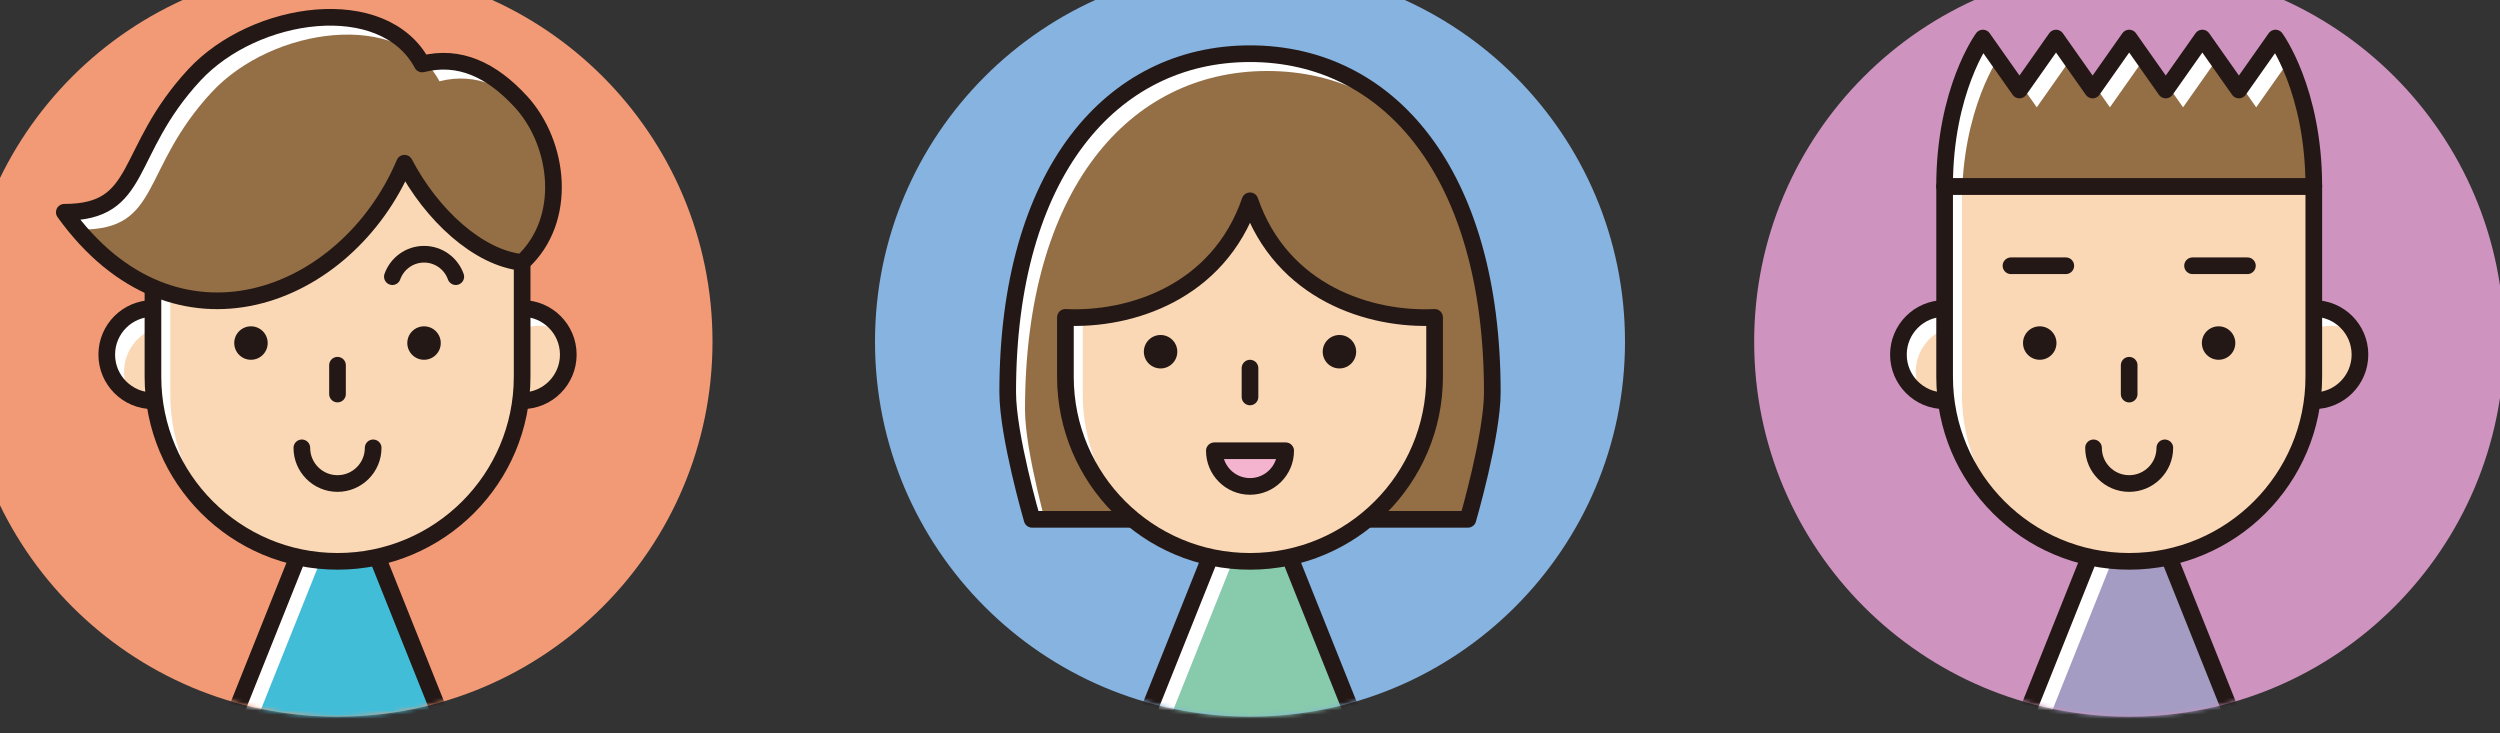 <svg width="600" height="176" viewBox="0 0 600 176" fill="none" xmlns="http://www.w3.org/2000/svg">
<rect x="0" y="0" width="600" height="176" fill="#333333" stroke="none"/>
<g clip-path="url(#clip0_98_13461)">
<path d="M300 172C349.706 172 390 131.706 390 82C390 32.294 349.706 -8 300 -8C250.294 -8 210 32.294 210 82C210 131.706 250.294 172 300 172Z" fill="#86B3E0"/>
<mask id="mask0_98_13461" style="mask-type:luminance" maskUnits="userSpaceOnUse" x="210" y="-8" width="180" height="180">
<path d="M300 172C349.706 172 390 131.706 390 82C390 32.294 349.706 -8 300 -8C250.294 -8 210 32.294 210 82C210 131.706 250.294 172 300 172Z" fill="white"/>
</mask>
<g mask="url(#mask0_98_13461)">
<path d="M300.001 109.812L266.768 192.886H333.225L300.001 109.812Z" fill="white"/>
<mask id="mask1_98_13461" style="mask-type:luminance" maskUnits="userSpaceOnUse" x="266" y="109" width="68" height="84">
<path d="M300.001 109.814L266.768 192.888H333.225L300.001 109.814Z" fill="white"/>
</mask>
<g mask="url(#mask1_98_13461)">
<path d="M304.151 113.965L270.918 197.039H337.385L304.151 113.965Z" fill="#87CAAC"/>
</g>
<path d="M300.001 109.812L266.768 192.886H333.225L300.001 109.812Z" stroke="#231815" stroke-width="4" stroke-linecap="round" stroke-linejoin="round"/>
<path d="M358.155 94.153C358.155 41.47 333.235 12.887 300.001 12.887C266.768 12.887 241.848 41.47 241.848 94.153C241.848 104.499 247.709 124.642 247.709 124.642H352.294C352.294 124.642 358.155 104.499 358.155 94.153Z" fill="white"/>
<mask id="mask2_98_13461" style="mask-type:luminance" maskUnits="userSpaceOnUse" x="241" y="12" width="118" height="113">
<path d="M358.155 94.153C358.155 41.47 333.235 12.887 300.001 12.887C266.768 12.887 241.848 41.47 241.848 94.153C241.848 104.499 247.709 124.642 247.709 124.642H352.294C352.294 124.642 358.155 104.499 358.155 94.153Z" fill="white"/>
</mask>
<g mask="url(#mask2_98_13461)">
<path d="M362.307 98.304C362.307 45.621 337.387 17.037 304.154 17.037C270.92 17.037 246 45.621 246 98.304C246 108.649 251.861 128.792 251.861 128.792H356.446C356.446 128.792 362.307 108.649 362.307 98.304Z" fill="#946F46"/>
</g>
<path d="M358.155 94.153C358.155 41.47 333.235 12.887 300.001 12.887C266.768 12.887 241.848 41.47 241.848 94.153C241.848 104.499 247.709 124.642 247.709 124.642H352.294C352.294 124.642 358.155 104.499 358.155 94.153Z" stroke="#231815" stroke-width="4" stroke-linecap="round" stroke-linejoin="round"/>
<path d="M300.001 48.191C292.391 70.279 271.144 76.921 255.699 76.169V90.422C255.699 114.893 275.54 134.723 300.001 134.723C324.462 134.723 344.302 114.883 344.302 90.422V76.169C328.858 76.921 307.611 70.288 300.001 48.191Z" fill="white"/>
<mask id="mask3_98_13461" style="mask-type:luminance" maskUnits="userSpaceOnUse" x="255" y="48" width="90" height="87">
<path d="M300.001 48.193C292.391 70.281 271.144 76.923 255.699 76.171V90.424C255.699 114.895 275.54 134.725 300.001 134.725C324.462 134.725 344.302 114.885 344.302 90.424V76.171C328.858 76.923 307.611 70.29 300.001 48.193Z" fill="white"/>
</mask>
<g mask="url(#mask3_98_13461)">
<path d="M348.455 54.425V94.575C348.455 119.045 328.614 138.876 304.153 138.876C279.692 138.876 259.852 119.036 259.852 94.575V54.425L304.153 45.428L348.455 54.425Z" fill="#FBD8B5"/>
</g>
<path d="M300.001 48.191C292.391 70.279 271.144 76.921 255.699 76.169V90.422C255.699 114.893 275.54 134.723 300.001 134.723C324.462 134.723 344.302 114.883 344.302 90.422V76.169C328.858 76.921 307.611 70.288 300.001 48.191Z" stroke="#231815" stroke-width="4" stroke-linecap="round" stroke-linejoin="round"/>
<path d="M278.538 88.428C280.756 88.428 282.553 86.631 282.553 84.413C282.553 82.196 280.756 80.398 278.538 80.398C276.321 80.398 274.523 82.196 274.523 84.413C274.523 86.631 276.321 88.428 278.538 88.428Z" fill="#231815"/>
<path d="M317.449 84.413C317.449 86.631 319.247 88.428 321.464 88.428C323.682 88.428 325.479 86.631 325.479 84.413C325.479 82.196 323.682 80.398 321.464 80.398C319.247 80.398 317.449 82.196 317.449 84.413Z" fill="#231815"/>
<path d="M300 88.35V95.266" stroke="#231815" stroke-width="4" stroke-linecap="round" stroke-linejoin="round"/>
<path d="M308.56 108.182C308.56 112.91 304.731 116.739 300.003 116.739C295.275 116.739 291.445 112.91 291.445 108.182H308.55H308.56Z" fill="#F4B4D0" stroke="#231815" stroke-width="4" stroke-linecap="round" stroke-linejoin="round"/>
</g>
<path d="M81 172C130.706 172 171 131.706 171 82C171 32.294 130.706 -8 81 -8C31.294 -8 -9 32.294 -9 82C-9 131.706 31.294 172 81 172Z" fill="#F29A76"/>
<mask id="mask4_98_13461" style="mask-type:luminance" maskUnits="userSpaceOnUse" x="-9" y="-8" width="180" height="180">
<path d="M81 172C130.706 172 171 131.706 171 82C171 32.294 130.706 -8 81 -8C31.294 -8 -9 32.294 -9 82C-9 131.706 31.294 172 81 172Z" fill="white"/>
</mask>
<g mask="url(#mask4_98_13461)">
<path d="M80.999 109.811L47.775 192.884H114.233L80.999 109.811Z" fill="white"/>
<mask id="mask5_98_13461" style="mask-type:luminance" maskUnits="userSpaceOnUse" x="47" y="109" width="68" height="84">
<path d="M80.999 109.812L47.775 192.886H114.233L80.999 109.812Z" fill="white"/>
</mask>
<g mask="url(#mask5_98_13461)">
<path d="M85.15 113.963L51.926 197.037H118.383L85.15 113.963Z" fill="#42BDD8"/>
</g>
<path d="M80.999 109.811L47.775 192.884H114.233L80.999 109.811Z" stroke="#231815" stroke-width="4" stroke-linecap="round" stroke-linejoin="round"/>
<path d="M125.31 96.185C131.428 96.185 136.388 91.225 136.388 85.107C136.388 78.989 131.428 74.029 125.31 74.029C119.192 74.029 114.232 78.989 114.232 85.107C114.232 91.225 119.192 96.185 125.31 96.185Z" fill="white"/>
<mask id="mask6_98_13461" style="mask-type:luminance" maskUnits="userSpaceOnUse" x="114" y="74" width="23" height="23">
<path d="M125.31 96.187C131.428 96.187 136.388 91.227 136.388 85.109C136.388 78.991 131.428 74.031 125.31 74.031C119.192 74.031 114.232 78.991 114.232 85.109C114.232 91.227 119.192 96.187 125.31 96.187Z" fill="white"/>
</mask>
<g mask="url(#mask6_98_13461)">
<path d="M140.416 90.94C141.342 84.892 137.189 79.239 131.141 78.314C125.094 77.388 119.441 81.541 118.515 87.589C117.59 93.636 121.742 99.289 127.79 100.215C133.838 101.14 139.491 96.988 140.416 90.94Z" fill="#FBD8B5"/>
</g>
<path d="M125.31 96.185C131.428 96.185 136.388 91.225 136.388 85.107C136.388 78.989 131.428 74.029 125.31 74.029C119.192 74.029 114.232 78.989 114.232 85.107C114.232 91.225 119.192 96.185 125.31 96.185Z" stroke="#231815" stroke-width="4" stroke-linecap="round" stroke-linejoin="round"/>
<path d="M36.699 96.185C42.817 96.185 47.777 91.225 47.777 85.107C47.777 78.989 42.817 74.029 36.699 74.029C30.581 74.029 25.621 78.989 25.621 85.107C25.621 91.225 30.581 96.185 36.699 96.185Z" fill="white"/>
<mask id="mask7_98_13461" style="mask-type:luminance" maskUnits="userSpaceOnUse" x="25" y="74" width="23" height="23">
<path d="M36.699 96.187C42.817 96.187 47.777 91.227 47.777 85.109C47.777 78.991 42.817 74.031 36.699 74.031C30.581 74.031 25.621 78.991 25.621 85.109C25.621 91.227 30.581 96.187 36.699 96.187Z" fill="white"/>
</mask>
<g mask="url(#mask7_98_13461)">
<path d="M51.775 91.042C52.759 85.003 48.661 79.311 42.622 78.327C36.584 77.344 30.891 81.442 29.908 87.48C28.924 93.519 33.022 99.211 39.061 100.195C45.099 101.178 50.792 97.08 51.775 91.042Z" fill="#FBD8B5"/>
</g>
<path d="M36.699 96.185C42.817 96.185 47.777 91.225 47.777 85.107C47.777 78.989 42.817 74.029 36.699 74.029C30.581 74.029 25.621 78.989 25.621 85.107C25.621 91.225 30.581 96.185 36.699 96.185Z" stroke="#231815" stroke-width="4" stroke-linecap="round" stroke-linejoin="round"/>
<path d="M125.312 90.42C125.312 114.891 105.472 134.721 81.01 134.721C56.549 134.721 36.709 114.881 36.709 90.42V57.186C36.709 32.715 56.549 12.885 81.01 12.885C105.472 12.885 125.312 32.725 125.312 57.186V90.42Z" fill="white"/>
<mask id="mask8_98_13461" style="mask-type:luminance" maskUnits="userSpaceOnUse" x="36" y="12" width="90" height="123">
<path d="M125.312 90.42C125.312 114.891 105.472 134.721 81.01 134.721C56.549 134.721 36.709 114.881 36.709 90.42V57.186C36.709 32.715 56.549 12.885 81.01 12.885C105.472 12.885 125.312 32.725 125.312 57.186V90.42Z" fill="white"/>
</mask>
<g mask="url(#mask8_98_13461)">
<path d="M129.462 94.58C129.462 119.051 109.622 138.881 85.161 138.881C60.7 138.881 40.859 119.041 40.859 94.58V61.346C40.859 36.876 60.7 17.045 85.161 17.045C109.622 17.045 129.462 36.885 129.462 61.346V94.58Z" fill="#FBD8B5"/>
</g>
<path d="M125.312 90.42C125.312 114.891 105.472 134.721 81.01 134.721C56.549 134.721 36.709 114.881 36.709 90.42V57.186C36.709 32.715 56.549 12.885 81.01 12.885C105.472 12.885 125.312 32.725 125.312 57.186V90.42Z" stroke="#231815" stroke-width="4" stroke-linecap="round" stroke-linejoin="round"/>
<path d="M124.94 24.323C118.004 16.801 110.248 13.089 101.319 15.355C92.058 -1.994 61.179 2.304 46.633 18.002C29.46 36.553 34.569 50.943 15.432 50.943C42.042 87.967 83.296 71.809 97.079 39.171C103.634 51.705 114.859 61.903 125.311 62.988C136.418 52.818 134.308 34.482 124.94 24.313V24.323Z" fill="white"/>
<mask id="mask9_98_13461" style="mask-type:luminance" maskUnits="userSpaceOnUse" x="15" y="4" width="118" height="69">
<path d="M124.94 24.323C118.004 16.801 110.248 13.089 101.319 15.355C92.058 -1.994 61.179 2.304 46.633 18.002C29.46 36.553 34.569 50.943 15.432 50.943C42.042 87.967 83.296 71.809 97.079 39.171C103.634 51.705 114.859 61.903 125.311 62.988C136.418 52.818 134.308 34.482 124.94 24.313V24.323Z" fill="white"/>
</mask>
<g mask="url(#mask9_98_13461)">
<path d="M129.09 28.475C122.154 20.953 114.398 17.241 105.469 19.507C96.209 2.158 65.329 6.456 50.784 22.155C33.61 40.706 38.719 55.095 19.582 55.095C46.192 92.119 87.446 75.961 101.23 43.324C107.785 55.857 119.009 66.056 129.462 67.14C140.569 56.971 138.459 38.635 129.09 28.465V28.475Z" fill="#946F46"/>
</g>
<path d="M124.94 24.323C118.004 16.801 110.248 13.089 101.319 15.355C92.058 -1.994 61.179 2.304 46.633 18.002C29.46 36.553 34.569 50.943 15.432 50.943C42.042 87.967 83.296 71.809 97.079 39.171C103.634 51.705 114.859 61.903 125.311 62.988C136.418 52.818 134.308 34.482 124.94 24.313V24.323Z" stroke="#231815" stroke-width="4" stroke-linecap="round" stroke-linejoin="round"/>
<path d="M60.232 86.346C62.449 86.346 64.247 84.549 64.247 82.331C64.247 80.114 62.449 78.316 60.232 78.316C58.014 78.316 56.217 80.114 56.217 82.331C56.217 84.549 58.014 86.346 60.232 86.346Z" fill="#231815"/>
<path d="M101.769 86.346C103.986 86.346 105.784 84.549 105.784 82.331C105.784 80.114 103.986 78.316 101.769 78.316C99.552 78.316 97.754 80.114 97.754 82.331C97.754 84.549 99.552 86.346 101.769 86.346Z" fill="#231815"/>
<path d="M94.168 66.398C95.282 63.262 98.261 61.016 101.778 61.016C105.295 61.016 108.274 63.262 109.388 66.398" stroke="#231815" stroke-width="4" stroke-linecap="round" stroke-linejoin="round"/>
<path d="M81 87.654V94.571" stroke="#231815" stroke-width="4" stroke-linecap="round" stroke-linejoin="round"/>
<path d="M89.558 107.486C89.558 112.214 85.729 116.044 81.001 116.044C76.273 116.044 72.443 112.214 72.443 107.486" stroke="#231815" stroke-width="4" stroke-linecap="round" stroke-linejoin="round"/>
</g>
<path d="M511 172C560.706 172 601 131.706 601 82C601 32.294 560.706 -8 511 -8C461.294 -8 421 32.294 421 82C421 131.706 461.294 172 511 172Z" fill="#CE93BF"/>
<mask id="mask10_98_13461" style="mask-type:luminance" maskUnits="userSpaceOnUse" x="421" y="-8" width="180" height="180">
<path d="M511 172C560.706 172 601 131.706 601 82C601 32.294 560.706 -8 511 -8C461.294 -8 421 32.294 421 82C421 131.706 461.294 172 511 172Z" fill="white"/>
</mask>
<g mask="url(#mask10_98_13461)">
<path d="M511.001 109.812L477.777 192.886H544.234L511.001 109.812Z" fill="white"/>
<mask id="mask11_98_13461" style="mask-type:luminance" maskUnits="userSpaceOnUse" x="477" y="109" width="68" height="84">
<path d="M511.001 109.812L477.777 192.886H544.234L511.001 109.812Z" fill="white"/>
</mask>
<g mask="url(#mask11_98_13461)">
<path d="M515.153 113.965L481.93 197.039H548.387L515.153 113.965Z" fill="#A59CC4"/>
</g>
<path d="M511.001 109.812L477.777 192.886H544.234L511.001 109.812Z" stroke="#231815" stroke-width="4" stroke-linecap="round" stroke-linejoin="round"/>
<path d="M555.312 96.185C561.43 96.185 566.39 91.225 566.39 85.107C566.39 78.989 561.43 74.029 555.312 74.029C549.194 74.029 544.234 78.989 544.234 85.107C544.234 91.225 549.194 96.185 555.312 96.185Z" fill="white"/>
<mask id="mask12_98_13461" style="mask-type:luminance" maskUnits="userSpaceOnUse" x="544" y="74" width="23" height="23">
<path d="M555.312 96.187C561.43 96.187 566.39 91.227 566.39 85.109C566.39 78.991 561.43 74.031 555.312 74.031C549.194 74.031 544.234 78.991 544.234 85.109C544.234 91.227 549.194 96.187 555.312 96.187Z" fill="white"/>
</mask>
<g mask="url(#mask12_98_13461)">
<path d="M559.465 100.337C565.583 100.337 570.542 95.378 570.542 89.26C570.542 83.141 565.583 78.182 559.465 78.182C553.347 78.182 548.387 83.141 548.387 89.26C548.387 95.378 553.347 100.337 559.465 100.337Z" fill="#FBD8B5"/>
</g>
<path d="M555.312 96.185C561.43 96.185 566.39 91.225 566.39 85.107C566.39 78.989 561.43 74.029 555.312 74.029C549.194 74.029 544.234 78.989 544.234 85.107C544.234 91.225 549.194 96.185 555.312 96.185Z" stroke="#231815" stroke-width="4" stroke-linecap="round" stroke-linejoin="round"/>
<path d="M466.699 96.185C472.817 96.185 477.777 91.225 477.777 85.107C477.777 78.989 472.817 74.029 466.699 74.029C460.581 74.029 455.621 78.989 455.621 85.107C455.621 91.225 460.581 96.185 466.699 96.185Z" fill="white"/>
<mask id="mask13_98_13461" style="mask-type:luminance" maskUnits="userSpaceOnUse" x="455" y="74" width="23" height="23">
<path d="M466.699 96.187C472.817 96.187 477.777 91.227 477.777 85.109C477.777 78.991 472.817 74.031 466.699 74.031C460.581 74.031 455.621 78.991 455.621 85.109C455.621 91.227 460.581 96.187 466.699 96.187Z" fill="white"/>
</mask>
<g mask="url(#mask13_98_13461)">
<path d="M470.851 100.337C476.969 100.337 481.929 95.378 481.929 89.26C481.929 83.141 476.969 78.182 470.851 78.182C464.733 78.182 459.773 83.141 459.773 89.26C459.773 95.378 464.733 100.337 470.851 100.337Z" fill="#FBD8B5"/>
</g>
<path d="M466.699 96.185C472.817 96.185 477.777 91.225 477.777 85.107C477.777 78.989 472.817 74.029 466.699 74.029C460.581 74.029 455.621 78.989 455.621 85.107C455.621 91.225 460.581 96.185 466.699 96.185Z" stroke="#231815" stroke-width="4" stroke-linecap="round" stroke-linejoin="round"/>
<path d="M555.312 44.73V90.419C555.312 114.89 535.472 134.721 511.01 134.721C486.549 134.721 466.709 114.88 466.709 90.419V44.73H555.322H555.312Z" fill="white"/>
<mask id="mask14_98_13461" style="mask-type:luminance" maskUnits="userSpaceOnUse" x="466" y="44" width="90" height="91">
<path d="M555.312 44.728V90.417C555.312 114.888 535.472 134.719 511.01 134.719C486.549 134.719 466.709 114.878 466.709 90.417V44.728H555.322H555.312Z" fill="white"/>
</mask>
<g mask="url(#mask14_98_13461)">
<path d="M559.462 35.039V94.57C559.462 119.041 539.622 138.872 515.161 138.872C490.7 138.872 470.859 119.031 470.859 94.57V35.039H559.472H559.462Z" fill="#FBD8B5"/>
</g>
<path d="M555.312 44.73V90.419C555.312 114.89 535.472 134.721 511.01 134.721C486.549 134.721 466.709 114.88 466.709 90.419V44.73H555.322H555.312Z" stroke="#231815" stroke-width="4" stroke-linecap="round" stroke-linejoin="round"/>
<path d="M489.538 86.346C491.756 86.346 493.553 84.549 493.553 82.331C493.553 80.114 491.756 78.316 489.538 78.316C487.321 78.316 485.523 80.114 485.523 82.331C485.523 84.549 487.321 86.346 489.538 86.346Z" fill="#231815"/>
<path d="M532.462 86.346C534.68 86.346 536.477 84.549 536.477 82.331C536.477 80.114 534.68 78.316 532.462 78.316C530.245 78.316 528.447 80.114 528.447 82.331C528.447 84.549 530.245 86.346 532.462 86.346Z" fill="#231815"/>
<path d="M511 87.656V94.582" stroke="#231815" stroke-width="4" stroke-linecap="round" stroke-linejoin="round"/>
<path d="M519.558 107.486C519.558 112.214 515.729 116.044 511.001 116.044C506.273 116.044 502.443 112.214 502.443 107.486" stroke="#231815" stroke-width="4" stroke-linecap="round" stroke-linejoin="round"/>
<path d="M555.312 44.732C555.312 21.59 546.12 9.135 546.12 9.135L537.337 21.6L528.565 9.135L519.783 21.6L511.001 9.135L502.228 21.6L493.446 9.135L484.674 21.6L475.892 9.135C475.892 9.135 466.699 21.6 466.699 44.732H555.312Z" fill="white"/>
<mask id="mask15_98_13461" style="mask-type:luminance" maskUnits="userSpaceOnUse" x="466" y="9" width="90" height="36">
<path d="M555.312 44.732C555.312 21.59 546.12 9.135 546.12 9.135L537.337 21.6L528.565 9.135L519.783 21.6L511.001 9.135L502.228 21.6L493.446 9.135L484.674 21.6L475.892 9.135C475.892 9.135 466.699 21.6 466.699 44.732H555.312Z" fill="white"/>
</mask>
<g mask="url(#mask15_98_13461)">
<path d="M559.464 48.885C559.464 25.742 550.272 13.287 550.272 13.287L541.49 25.752L532.717 13.287L523.935 25.752L515.153 13.287L506.381 25.752L497.599 13.287L488.826 25.752L480.044 13.287C480.044 13.287 470.852 25.752 470.852 48.885H559.464Z" fill="#946F46"/>
</g>
<path d="M555.312 44.732C555.312 21.59 546.12 9.135 546.12 9.135L537.337 21.6L528.565 9.135L519.783 21.6L511.001 9.135L502.228 21.6L493.446 9.135L484.674 21.6L475.892 9.135C475.892 9.135 466.699 21.6 466.699 44.732H555.312Z" stroke="#231815" stroke-width="4" stroke-linecap="round" stroke-linejoin="round"/>
<path d="M482.633 63.781H495.791" stroke="#231815" stroke-width="4" stroke-linecap="round" stroke-linejoin="round"/>
<path d="M539.379 63.781H526.211" stroke="#231815" stroke-width="4" stroke-linecap="round" stroke-linejoin="round"/>
</g>
</g>
<defs>
<clipPath id="clip0_98_13461">
<rect width="600" height="176" fill="white"/>
</clipPath>
</defs>
</svg>
